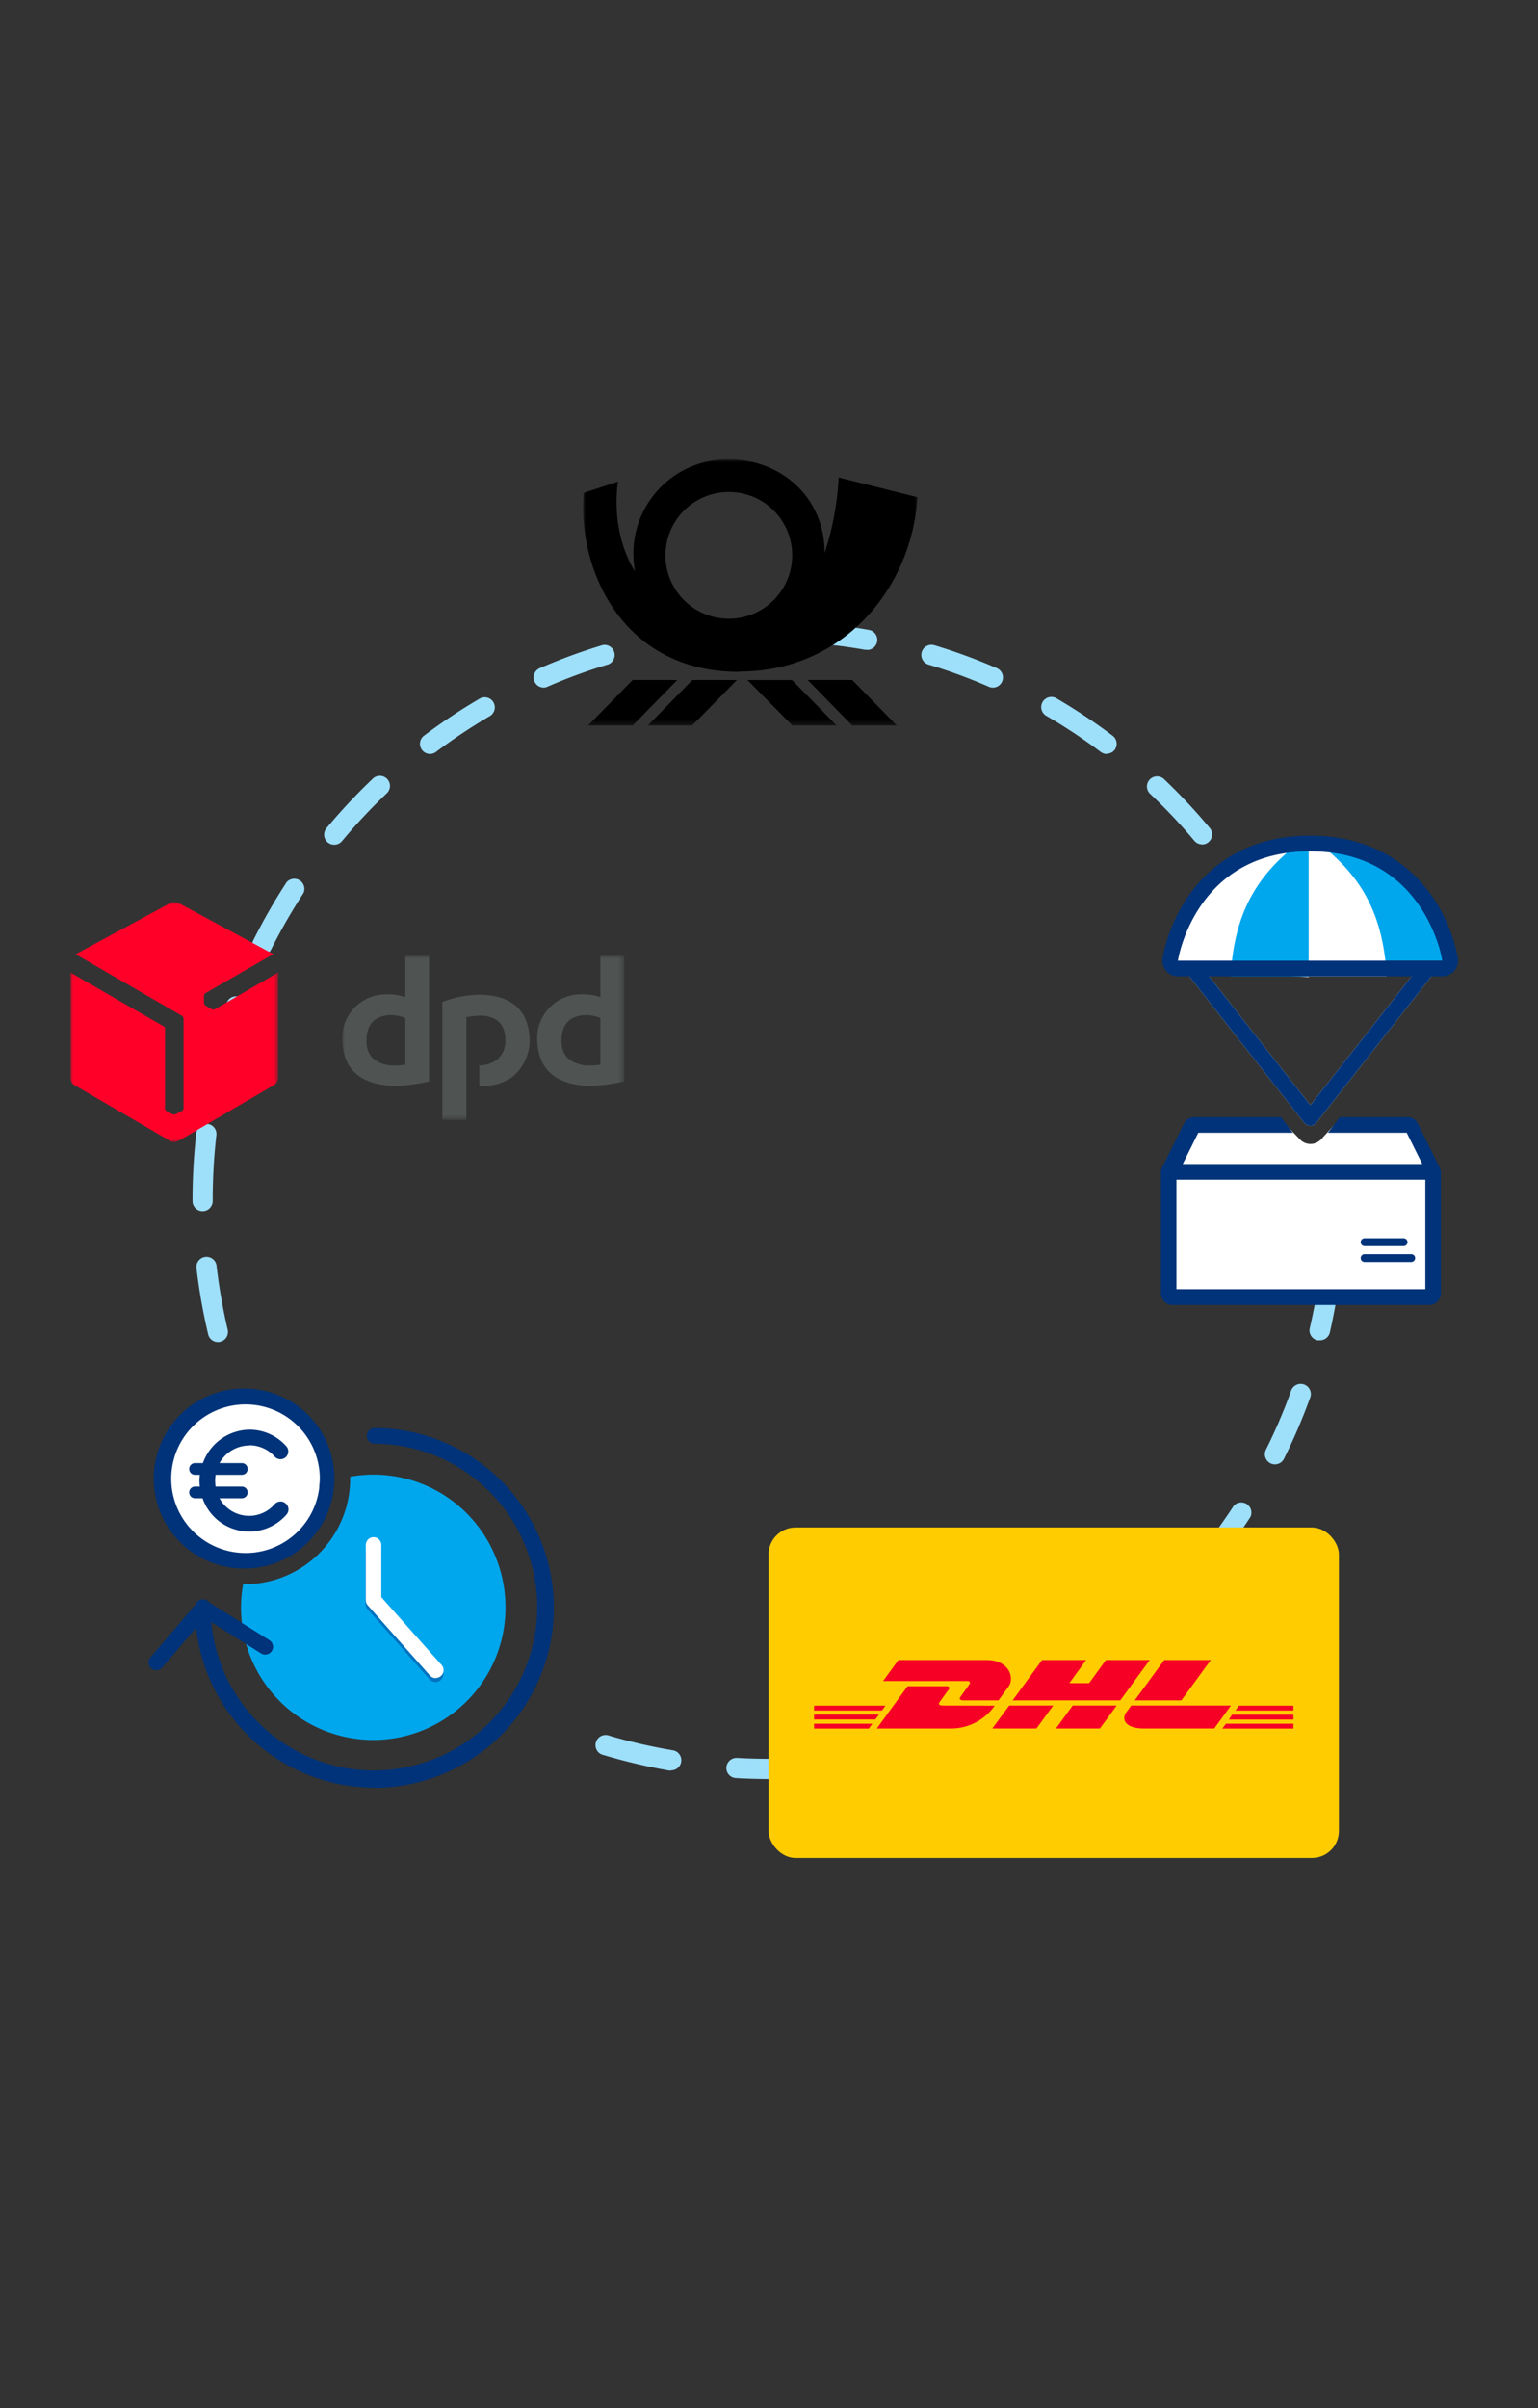 <?xml version="1.0" encoding="UTF-8"?> <svg xmlns="http://www.w3.org/2000/svg" xmlns:xlink="http://www.w3.org/1999/xlink" id="Ebene_1" data-name="Ebene 1" viewBox="0 0 276 432"><rect x="0" y="0" width="276" height="432" fill="#333333" stroke="none"/><defs><style>.cls-1,.cls-3{fill:#fff;}.cls-1,.cls-12,.cls-14,.cls-8{fill-rule:evenodd;}.cls-2{fill:#9edffa;}.cls-4{fill:#003379;}.cls-5{fill:#00a7ed;}.cls-6{fill:#0072bf;}.cls-7{mask:url(#mask);}.cls-9{fill:#fc0;}.cls-10{fill:#f70025;}.cls-11{mask:url(#mask-2-2);}.cls-12{fill:#ff0029;}.cls-13{mask:url(#mask-3);}.cls-14{fill:#4f5352;}</style><mask id="mask" x="104.64" y="82.46" width="60.01" height="47.7" maskUnits="userSpaceOnUse"><g id="mask-2"><polygon id="path-1" class="cls-1" points="104.64 82.46 164.66 82.46 164.66 130.16 104.64 130.16 104.64 82.46"></polygon></g></mask><mask id="mask-2-2" x="12.65" y="161.82" width="37.28" height="43.1" maskUnits="userSpaceOnUse"><g id="mask-2-3" data-name="mask-2"><polygon id="path-1-2" data-name="path-1" class="cls-1" points="12.65 161.82 49.93 161.82 49.93 204.93 12.65 204.93 12.65 161.82"></polygon></g></mask><mask id="mask-3" x="61.4" y="171.48" width="50.6" height="29.43" maskUnits="userSpaceOnUse"><g id="mask-4"><polygon id="path-3" class="cls-1" points="61.4 171.48 112 171.48 112 200.91 61.4 200.91 61.4 171.48"></polygon></g></mask></defs><path class="cls-2" d="M137.92,319.16c-1.95,0-3.92-.06-5.86-.17a1.81,1.81,0,0,1-1.71-1.91,1.83,1.83,0,0,1,1.92-1.71,102.37,102.37,0,0,0,11.62,0,1.79,1.79,0,0,1,1.92,1.7,1.81,1.81,0,0,1-1.7,1.92C142.07,319.09,140,319.16,137.92,319.16Zm-17.51-1.52-.32,0a104.62,104.62,0,0,1-11.73-2.77,1.82,1.82,0,1,1,1-3.48A99.51,99.51,0,0,0,120.72,314a1.81,1.81,0,0,1-.31,3.6Zm35.35-.05a1.82,1.82,0,0,1-1.79-1.5,1.8,1.8,0,0,1,1.47-2.1,98.83,98.83,0,0,0,11.3-2.71,1.81,1.81,0,1,1,1.06,3.47,102.46,102.46,0,0,1-11.72,2.81Zm22.62-6.85a1.82,1.82,0,0,1-.73-3.48A100.79,100.79,0,0,0,188,302a1.81,1.81,0,1,1,1.83,3.13,103.13,103.13,0,0,1-10.74,5.46A1.68,1.68,0,0,1,178.38,310.74ZM77.31,299a1.85,1.85,0,0,1-1.09-.36A106.57,106.57,0,0,1,67,290.86a1.82,1.82,0,1,1,2.5-2.64,97.91,97.91,0,0,0,8.89,7.5,1.82,1.82,0,0,1,.36,2.54A1.79,1.79,0,0,1,77.31,299Zm121.47-.18a1.82,1.82,0,0,1-1.1-3.27,99.26,99.26,0,0,0,8.87-7.52,1.81,1.81,0,0,1,2.5,2.63,104.64,104.64,0,0,1-9.18,7.79A1.79,1.79,0,0,1,198.78,298.81Zm17.1-16.31a1.81,1.81,0,0,1-1.39-3,100.25,100.25,0,0,0,6.9-9.36,1.82,1.82,0,0,1,3,2,103.8,103.8,0,0,1-7.15,9.69A1.8,1.8,0,0,1,215.88,282.5Zm12.92-19.8a2,2,0,0,1-.81-.19,1.83,1.83,0,0,1-.82-2.44,96.89,96.89,0,0,0,4.57-10.7,1.82,1.82,0,0,1,3.42,1.23,104.1,104.1,0,0,1-4.74,11.09A1.8,1.8,0,0,1,228.8,262.7ZM39.11,240.76a1.8,1.8,0,0,1-1.76-1.4,103.24,103.24,0,0,1-2.09-11.86,1.81,1.81,0,1,1,3.6-.42,100.84,100.84,0,0,0,2,11.45,1.81,1.81,0,0,1-1.35,2.18A1.51,1.51,0,0,1,39.11,240.76Zm197.7-.32a1.84,1.84,0,0,1-.41,0,1.82,1.82,0,0,1-1.36-2.18,103.17,103.17,0,0,0,2-11.46,1.81,1.81,0,1,1,3.6.41,105.49,105.49,0,0,1-2,11.87A1.82,1.82,0,0,1,236.81,240.44ZM36.36,217.29a1.82,1.82,0,0,1-1.81-1.82v-.24a106.86,106.86,0,0,1,.68-12,1.83,1.83,0,0,1,2-1.6,1.81,1.81,0,0,1,1.6,2,102.17,102.17,0,0,0-.66,11.61v.22A1.83,1.83,0,0,1,36.36,217.29Zm2.7-23.7a2,2,0,0,1-.41-.05,1.83,1.83,0,0,1-1.36-2.18,104.43,104.43,0,0,1,3.43-11.56A1.82,1.82,0,0,1,44.14,181a98.53,98.53,0,0,0-3.31,11.16A1.82,1.82,0,0,1,39.06,193.59Zm8-22.25a1.81,1.81,0,0,1-1.62-2.62,105.14,105.14,0,0,1,6-10.46,1.82,1.82,0,0,1,3,2,100.83,100.83,0,0,0-5.79,10.09A1.81,1.81,0,0,1,47.09,171.34Zm181.62-.08a1.82,1.82,0,0,1-1.63-1,102.51,102.51,0,0,0-5.79-10.07,1.81,1.81,0,0,1,3-2,103,103,0,0,1,6,10.44,1.81,1.81,0,0,1-1.62,2.63ZM60,151.55a1.81,1.81,0,0,1-1.39-3,103.73,103.73,0,0,1,8.23-8.8,1.82,1.82,0,1,1,2.51,2.63,99.68,99.68,0,0,0-7.95,8.49A1.82,1.82,0,0,1,60,151.55Zm155.73-.06a1.82,1.82,0,0,1-1.4-.65,98,98,0,0,0-8-8.48,1.82,1.82,0,0,1,2.5-2.64,103.62,103.62,0,0,1,8.24,8.79,1.81,1.81,0,0,1-1.39,3ZM77.16,135.26A1.82,1.82,0,0,1,76.07,132a103.17,103.17,0,0,1,10-6.66,1.81,1.81,0,0,1,1.83,3.13,100.37,100.37,0,0,0-9.68,6.44A1.85,1.85,0,0,1,77.16,135.26Zm121.46,0a1.85,1.85,0,0,1-1.09-.36,99.79,99.79,0,0,0-9.69-6.43,1.82,1.82,0,1,1,1.83-3.14,103.92,103.92,0,0,1,10,6.66,1.82,1.82,0,0,1,.36,2.54A1.79,1.79,0,0,1,198.62,135.21ZM97.57,123.36a1.82,1.82,0,0,1-.73-3.48,102.89,102.89,0,0,1,11.32-4.16,1.82,1.82,0,0,1,1,3.48,95.73,95.73,0,0,0-10.92,4A1.82,1.82,0,0,1,97.57,123.36Zm80.62,0a1.87,1.87,0,0,1-.73-.15,97.09,97.09,0,0,0-10.92-4,1.82,1.82,0,0,1,1.05-3.48,102.29,102.29,0,0,1,11.32,4.15,1.82,1.82,0,0,1-.72,3.48Zm-58-6.79a1.82,1.82,0,0,1-.31-3.61,106.2,106.2,0,0,1,12-1.4,1.83,1.83,0,0,1,1.91,1.71,1.81,1.81,0,0,1-1.7,1.92,99.13,99.13,0,0,0-11.55,1.35A1.73,1.73,0,0,1,120.19,116.53Zm35.36,0-.32,0a99,99,0,0,0-11.54-1.34,1.8,1.8,0,0,1-1.71-1.91,1.82,1.82,0,0,1,1.91-1.71,101.76,101.76,0,0,1,12,1.39,1.81,1.81,0,0,1-.31,3.6Z"></path><path class="cls-3" d="M213.21,232.67h44V210.23l-4.89-8.42-12.77-.13-2.46,2.7a2.61,2.61,0,0,1-3.84,0l-2.49-2.61H214.61l-4.89,7v23.85Z"></path><g id="icon_produkticons_dropshipping" data-name="icon/produkticons/dropshipping"><g id="PRODUKTICONS_128x128_191007_dropshipping-17" data-name="PRODUKTICONS 128x128 191007 dropshipping-17"><path id="Path" class="cls-3" d="M257.18,174.75l-20.26,25.79-.69.87a1.39,1.39,0,0,1-1.1.53,1.36,1.36,0,0,1-1.09-.53l-.7-.87L213.1,174.75a1.41,1.41,0,0,1,.63-2.19,1.43,1.43,0,0,1,1.6.5l19.82,25.21,19.8-25.2a1.43,1.43,0,0,1,1.59-.51,1.41,1.41,0,0,1,.64,2.2Z"></path><path id="Path-2" data-name="Path" class="cls-4" d="M257.18,174.75l-20.26,25.79-.69.87a1.39,1.39,0,0,1-1.1.53,1.36,1.36,0,0,1-1.09-.53l-.7-.87L213.1,174.75a1.41,1.41,0,0,1,.63-2.19,1.43,1.43,0,0,1,1.6.5l19.82,25.21,19.8-25.2a1.43,1.43,0,0,1,1.59-.51,1.41,1.41,0,0,1,.64,2.2Z"></path><path id="Path-3-2" data-name="Path" class="cls-5" d="M234.85,172.35H260s-5.59-21-25.12-21Z"></path><path id="Path-4" data-name="Path" class="cls-3" d="M234.85,175.29l-24.43-1.41c0-13.94,10.55-23.85,24.43-23.85Z"></path><path id="Path-5" data-name="Path" class="cls-5" d="M234.85,149.9v25.25h-14C221.53,162.79,226.28,156,234.85,149.9Z"></path><path id="Path-6" data-name="Path" class="cls-3" d="M234.85,149.9v25.25h14C248.16,162.79,243.41,156,234.85,149.9Z"></path><path id="Path-7" data-name="Path" class="cls-4" d="M235.11,201.81a1.42,1.42,0,0,0,1.1-.53l.69-.87h-3.55l.69.87a1.43,1.43,0,0,0,1.07.53Z"></path><path id="Shape" class="cls-4" d="M258.35,209.45l-3.92-7.88a2.07,2.07,0,0,0-1.87-1.16H240.45l-2,2.61a1.07,1.07,0,0,1-.18.19h14.17l2.79,5.61H212.25l2.79-5.61h17l-.18-.19-2-2.61H214.34a2.07,2.07,0,0,0-1.87,1.16l-3.92,7.88a2.06,2.06,0,0,0-.22.94V232a2.1,2.1,0,0,0,2.09,2.11h46.06a2.11,2.11,0,0,0,2.09-2.11V210.39a2.06,2.06,0,0,0-.22-.94Zm-47.23,21.82V211.63h44.66v19.64Z"></path><path id="Path-8" data-name="Path" class="cls-4" d="M244.88,223.55h7a.7.7,0,0,0,0-1.4h-7a.7.7,0,0,0,0,1.4Z"></path><path id="Path-9" data-name="Path" class="cls-4" d="M253.25,225h-8.37a.7.7,0,0,0,0,1.4h8.37a.7.7,0,0,0,0-1.4Z"></path><path id="Shape-2" data-name="Shape" class="cls-4" d="M261.63,171.93a29.09,29.09,0,0,0-4.53-11c-3.46-5-10.05-11-22-11h-.7c-11.5.22-17.9,6.1-21.26,11a29,29,0,0,0-4.52,11,2.8,2.8,0,0,0,.66,2.25,2.69,2.69,0,0,0,.7.6l.14.08h0a2.86,2.86,0,0,0,1.25.29h47.46a2.82,2.82,0,0,0,1.24-.29h0A2.81,2.81,0,0,0,261.63,171.93Zm-26.52.42H211.38a21.52,21.52,0,0,1,.49-2.11h0c1.34-4.65,5.87-15.51,19.36-17.27a30.46,30.46,0,0,1,7.75,0c13.49,1.76,18,12.63,19.36,17.27h0a21.49,21.49,0,0,1,.48,2.11Z"></path></g></g><g id="icon_produkticons_mahnwesen" data-name="icon/produkticons/mahnwesen"><ellipse class="cls-3" cx="43.96" cy="265.25" rx="13.96" ry="14.03"></ellipse><g id="PRODUKTICONS_128x128_191007_mahnwesen-19" data-name="PRODUKTICONS 128x128 191007 mahnwesen-19"><path id="Path-10" data-name="Path" class="cls-4" d="M67.12,320.7A32.23,32.23,0,0,1,35,288.43a1.4,1.4,0,1,1,2.79,0A29.31,29.31,0,1,0,67.12,259a1.41,1.41,0,0,1,0-2.81,32.27,32.27,0,0,1,0,64.54Z"></path><path id="Path-11" data-name="Path" class="cls-5" d="M90.71,288.4a23.73,23.73,0,1,1-47.08-4.21H44a18.8,18.8,0,0,0,13.32-5.55,19,19,0,0,0,5.52-13.72h0a23.63,23.63,0,0,1,19.41,5.18A23.89,23.89,0,0,1,90.71,288.4Z"></path><path id="Path-12" data-name="Path" class="cls-4" d="M28,299.65A1.4,1.4,0,0,1,27,297.34l8.37-9.82a1.39,1.39,0,0,1,1.8-.28l11.17,7a1.44,1.44,0,0,1,.66,1.24,1.41,1.41,0,0,1-2.14,1.15l-10.15-6.38-7.59,8.9a1.38,1.38,0,0,1-1.06.49Z"></path><path id="Shape-3" data-name="Shape" class="cls-4" d="M44,249.11a16.14,16.14,0,1,0,.23,32.27h.12A16.1,16.1,0,0,0,60,265.6v-.35a16.1,16.1,0,0,0-16-16.14Zm13.31,17.61a13.3,13.3,0,0,1-11.74,11.81,13.9,13.9,0,0,1-1.44.08,13.33,13.33,0,1,1,13.26-13.33A13.9,13.9,0,0,1,57.27,266.72Z"></path><path id="Path-13" data-name="Path" class="cls-4" d="M44.79,259.28a6.1,6.1,0,0,1,4.57,2.11,1.4,1.4,0,0,0,2.09-1.85,8.82,8.82,0,0,0-6.66-3.06,9,9,0,0,0-8.38,6H35a1.05,1.05,0,1,0,0,2.1h.86a8.28,8.28,0,0,0,0,2.11H35a1.05,1.05,0,1,0,0,2.1h1.35a8.87,8.87,0,0,0,15.08,2.91,1.39,1.39,0,0,0,.32-1.09,1.42,1.42,0,0,0-.47-.88,1.4,1.4,0,0,0-1-.36,1.46,1.46,0,0,0-1,.48,6.05,6.05,0,0,1-9.89-1.06h4a1.05,1.05,0,0,0,0-2.1h-4.7a6.79,6.79,0,0,1,0-2.11h4.7a1.05,1.05,0,0,0,0-2.1h-4a6.12,6.12,0,0,1,5.36-3.16Z"></path><path id="Path-14" data-name="Path" class="cls-6" d="M78.15,301.76a1.41,1.41,0,0,1-1.05-.47L65.94,288.66a1.4,1.4,0,0,1-.35-.93v-9.06a1.43,1.43,0,0,1,.94-1.39,1.4,1.4,0,0,1,1.85,1.33v8.58L79.2,299.42a1.41,1.41,0,0,1-.12,2A1.45,1.45,0,0,1,78.15,301.76Z"></path><path id="Path-15" data-name="Path" class="cls-3" d="M78.15,301.06a1.46,1.46,0,0,1-1-.47L66,288a1.41,1.41,0,0,1-.36-.93v-9.84a1.45,1.45,0,0,1,.94-1.39,1.41,1.41,0,0,1,1.85,1.33v9.36l10.81,12.16a1.39,1.39,0,0,1,.23,1.51,1.41,1.41,0,0,1-1.27.83Z"></path></g></g><g id="icon_versanddienstleister_deutsche-post" data-name="icon/versanddienstleister/deutsche-post"><g id="Group-3"><g class="cls-7"><path id="Fill-1" class="cls-8" d="M132.62,120.53c-20.89,0-29-18.27-27.88-32.11l6.14-2c-1,7.86,1.41,13.54,3.1,16.14a16.89,16.89,0,0,1,16.83-20.15c9.42,0,17.21,6.91,17.17,16.82a52.55,52.55,0,0,0,2.53-13.57l14.15,3.54c-1.13,16.66-13.58,31.28-32,31.28Zm20.32,9.63-8-8.17h8l8,8.17Zm-10.74,0L134.14,122h8l8,8.17Zm-17.95,0h-8l8-8.17h8l-8.05,8.17Zm-18.72,0,8-8.17h8l-8,8.17Zm25.31-41.9a11.37,11.37,0,1,0,11.32,11.37,11.34,11.34,0,0,0-11.32-11.37Z"></path></g></g></g><g id="icon_versanddienstleister_dhl" data-name="icon/versanddienstleister/dhl"><g id="DHL_Logo" data-name="DHL Logo"><rect id="Path-16" data-name="Path" class="cls-9" x="137.92" y="274.03" width="102.35" height="59.29" rx="4.84"></rect><path id="Shape-4" data-name="Shape" class="cls-10" d="M173.82,302.37c-.37.52-1,1.41-1.38,1.93-.2.27-.55.75.61.75h6.13l1.81-2.49c1.13-1.54.1-4.75-3.92-4.75H161.22l-2.75,3.77h15C174.2,301.58,174.19,301.87,173.82,302.37Zm-4.5,3.61c-1.16,0-.81-.48-.62-.75.39-.52,1-1.41,1.4-1.92s.38-.8-.38-.8h-6.85l-5.52,7.58h13.47A9.52,9.52,0,0,0,178.5,306Zm8.76,4.11H186l3-4.11h-7.9Zm20.37-12.28-3,4.15H191.9l3-4.15H187l-5.28,7.24h19.32l5.28-7.24Zm-8.95,12.28h7.89l3-4.11h-7.9Zm-43.41-2.49v.87h11l.64-.87ZM158.9,306H146.09v.87h12.18Zm-12.81,4.11h9.82l.63-.87H146.09Zm74.43-1.62h11.59v-.87h-11Zm-1.18,1.62h12.77v-.87H220Zm3-4.11-.64.87h10.41V306ZM212,305.05l5.28-7.24h-8.36l-5.29,7.24Zm-9,.93-.86,1.18c-1,1.35-.12,2.93,3.12,2.93H217.9l3-4.11Z"></path></g></g><g id="icon_versanddienstleister_dpd" data-name="icon/versanddienstleister/dpd"><g id="Group-7"><g id="Group-3-2" data-name="Group-3"><g class="cls-11"><path id="Fill-1-2" data-name="Fill-1" class="cls-12" d="M30.71,161.93l-17.14,9.26,19,11a.69.69,0,0,1,.37.52v16.14a.53.53,0,0,1-.23.4l-1.13.62a.71.71,0,0,1-.69,0l-1-.55a.58.58,0,0,1-.28-.49V184.48c0-.26-.27-.38-.46-.48l-16.51-9.53v19.11a1.57,1.57,0,0,0,.75,1.11l17.16,10c.55.33.88.27,1.64-.1l16.95-9.92a1.46,1.46,0,0,0,.78-1.14V174.47l-11.37,6.59a.69.69,0,0,1-.56,0l-1-.6a.74.74,0,0,1-.39-.59l0-1.2a.62.62,0,0,1,.27-.5l12.17-7-17.13-9.24a1.63,1.63,0,0,0-1.17,0h0"></path></g></g><g id="Group-6"><g class="cls-13"><path id="Fill-4" class="cls-14" d="M79.39,179.7v21.21h4.3V182.47a17.57,17.57,0,0,1,2.81-.27c2.83.17,4.13,1.74,4.19,4.22a4.36,4.36,0,0,1-1.53,3.71,5.31,5.31,0,0,1-3.14,1v3.71a9.94,9.94,0,0,0,5.58-1.38,8.42,8.42,0,0,0,3.44-7c-.15-5-3-7.89-8.81-8a19.39,19.39,0,0,0-6.85,1.29ZM107.76,191a13.85,13.85,0,0,1-2.82.14c-2.8-.46-4.15-1.88-4.18-4.35,0-2.64,1.07-4.56,4.36-4.69a8.23,8.23,0,0,1,2.62.51V191Zm4.24,3.05V171.48h-4.26v7.4a10,10,0,0,0-3.5-.5,7.87,7.87,0,0,0-7.84,8c.12,5.69,3.5,8.08,8.81,8.41a29,29,0,0,0,6.79-.78ZM72.76,191a13.85,13.85,0,0,1-2.82.14c-2.8-.46-4.15-1.88-4.18-4.35,0-2.64,1.07-4.56,4.36-4.69a8.23,8.23,0,0,1,2.62.51V191ZM77,194.06V171.48H72.74v7.4a10,10,0,0,0-3.5-.5,7.87,7.87,0,0,0-7.84,8c.12,5.69,3.5,8.08,8.81,8.41a29,29,0,0,0,6.79-.78Z"></path></g></g></g></g></svg> 